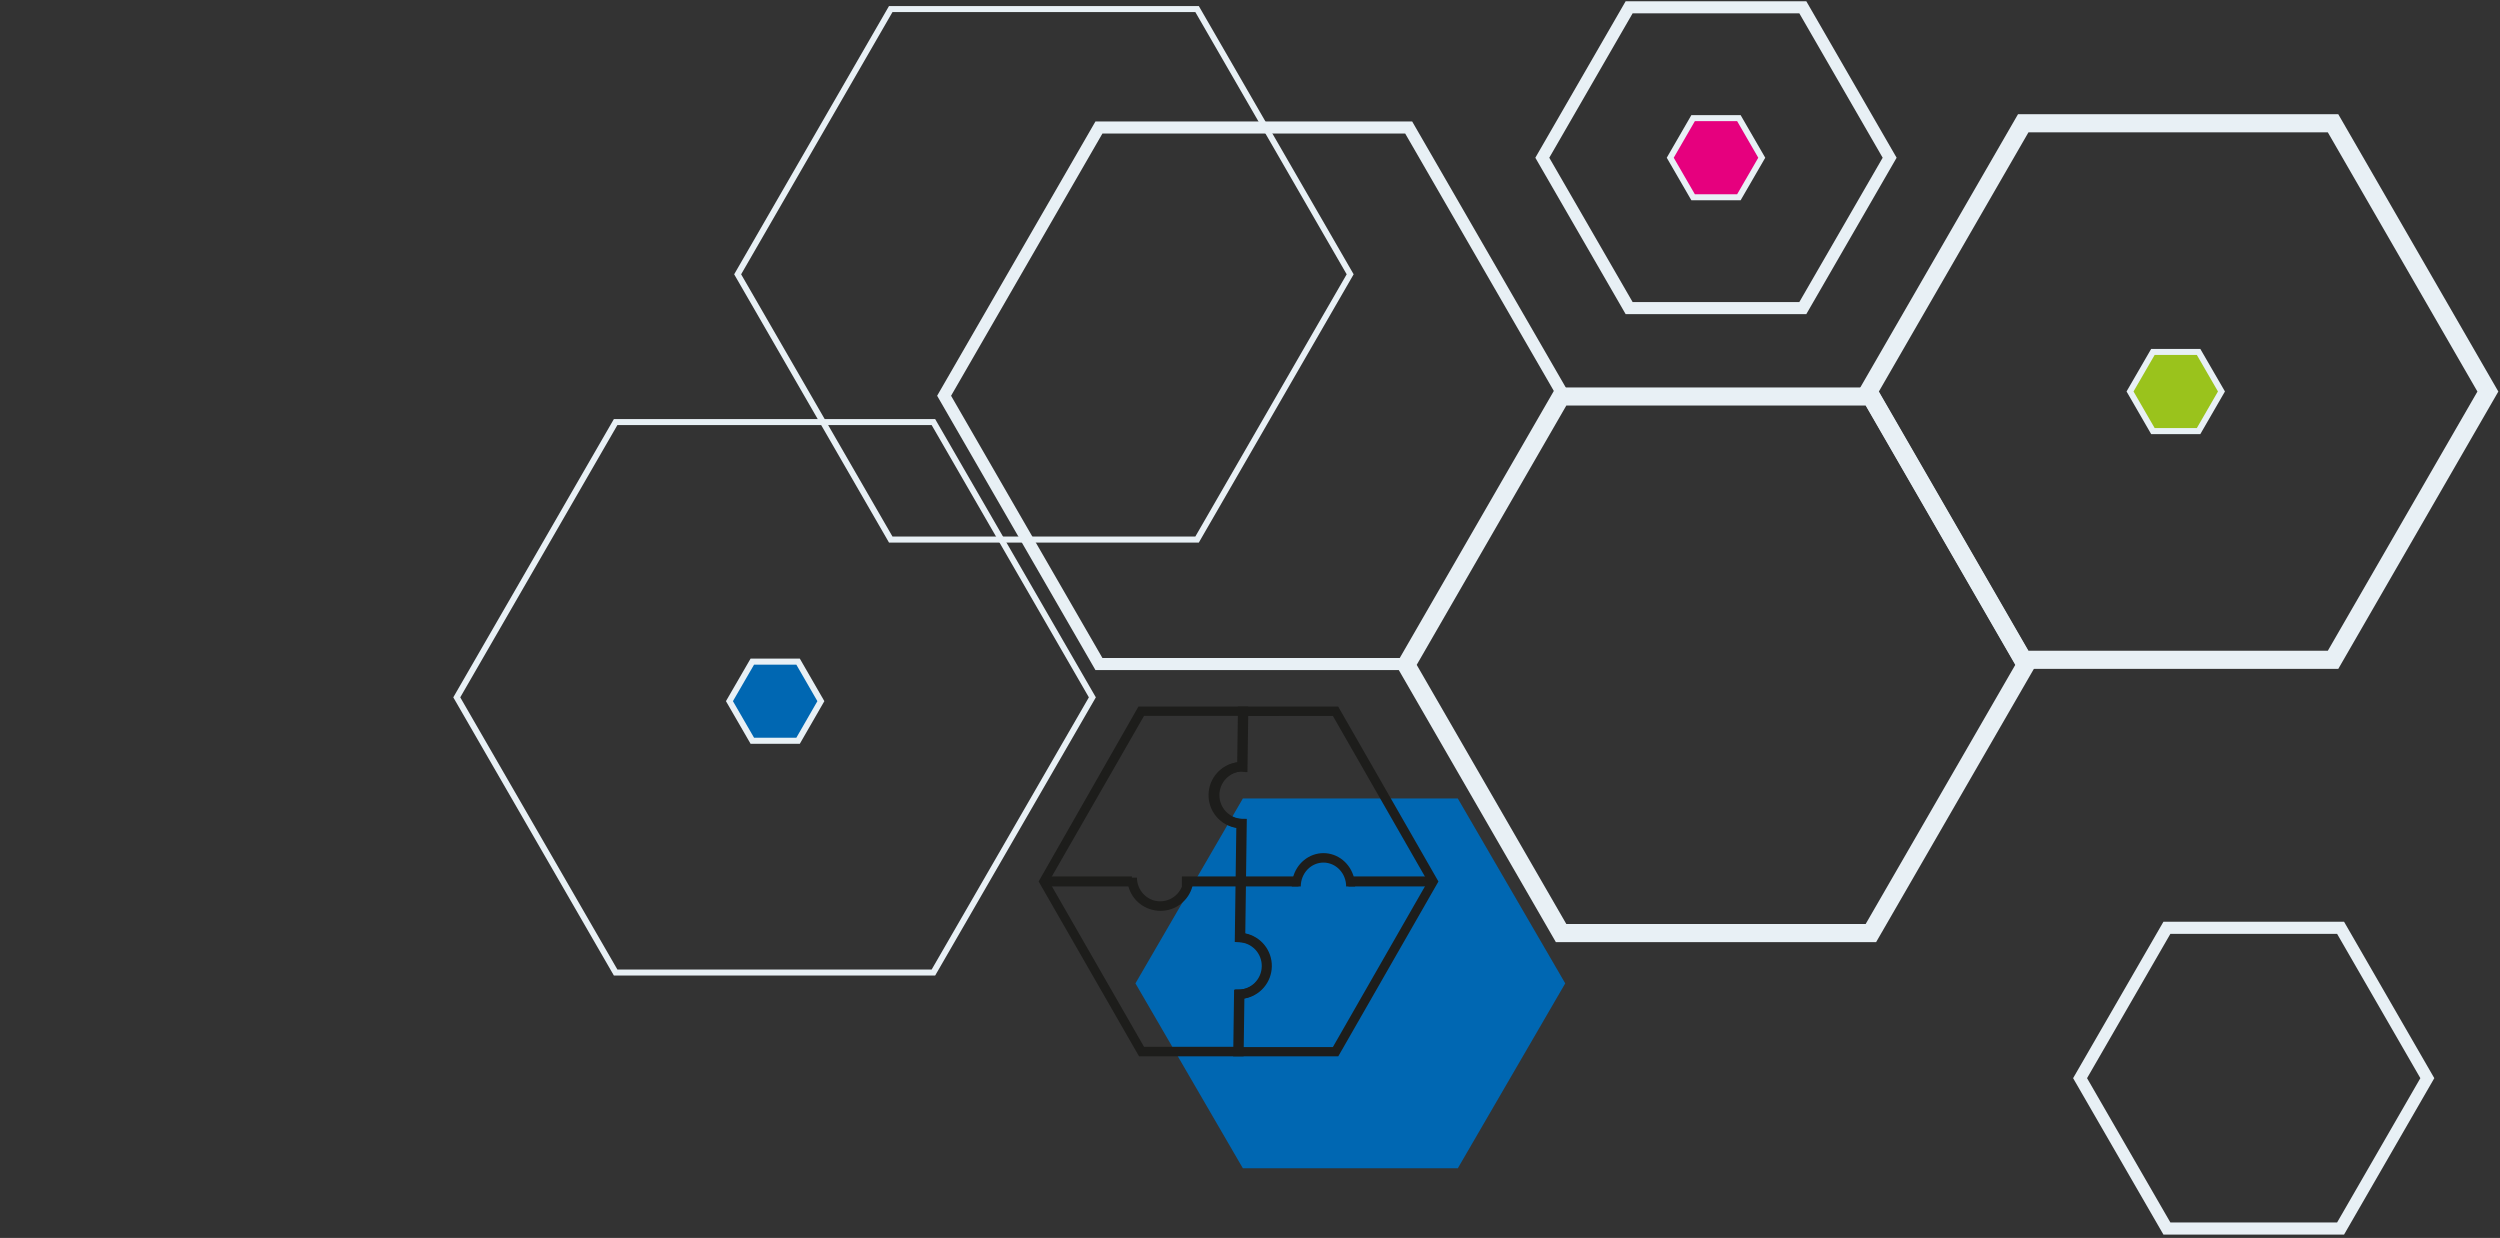 <?xml version="1.0" encoding="UTF-8"?> <svg xmlns="http://www.w3.org/2000/svg" width="414" height="205" viewBox="0 0 414 205" fill="none"><rect x="0" y="0" width="414" height="205" fill="#333333" stroke="none"/><path d="M223.587 45.425L198.236 89.35H147.507L122.155 45.425L147.507 1.5H198.236L223.587 45.425Z" stroke="#E8F0F5"></path><path d="M181.984 109.964H233.277L258.93 65.539L233.277 21.114H181.984L156.344 65.539L181.984 109.964Z" stroke="#E8F0F5" stroke-width="2" stroke-miterlimit="10"></path><path d="M258.515 154.512H309.822L335.462 110.1L309.822 65.662H258.515L232.875 110.1L258.515 154.512Z" stroke="#E8F0F5" stroke-width="3" stroke-miterlimit="10"></path><path d="M101.951 161.054H154.571L180.895 115.48L154.571 69.892H101.951L75.641 115.48L101.951 161.054Z" stroke="#E8F0F5" stroke-miterlimit="10"></path><path d="M358.841 203.445H387.6L401.966 178.544L387.6 153.643H358.841L344.461 178.544L358.841 203.445Z" stroke="#E8F0F5" stroke-width="2" stroke-miterlimit="10"></path><path d="M269.786 51.022H298.545L312.925 26.121L298.545 1.206H269.786L255.406 26.121L269.786 51.022Z" stroke="#E8F0F5" stroke-width="2" stroke-miterlimit="10"></path><path d="M386.353 109.266H335.046L309.406 64.841L335.046 20.416H386.353L411.993 64.841L386.353 109.266Z" stroke="#E8F0F5" stroke-width="3" stroke-miterlimit="10"></path><path d="M367.874 64.827L364.086 71.387H356.522L352.734 64.827L356.522 58.281H364.086L367.874 64.827Z" fill="#9AC31C" stroke="#E8F0F5"></path><path d="M291.747 26.121L287.959 32.668H280.381L276.593 26.121L280.381 19.562H287.959L291.747 26.121Z" fill="#E6007E" stroke="#E8F0F5"></path><path d="M135.937 116.112L132.161 122.672H124.585L120.796 116.112L124.584 109.566H132.162L135.937 116.112Z" fill="#0067B2" stroke="#E8F0F5"></path><path d="M241.412 132.227L205.821 132.227L188.029 162.846L205.821 193.469L241.412 193.469L259.203 162.846L241.412 132.227Z" fill="#0067B2"></path><path d="M187.445 146.792L187.445 145.137L172.548 145.137L172.548 146.792L187.445 146.792Z" fill="#1D1D1B"></path><path d="M219.165 141.277C220.322 141.277 221.447 141.68 222.364 142.423C223.281 143.166 223.938 144.208 224.233 145.385C224.349 145.845 224.408 146.319 224.406 146.795L222.922 146.795C222.922 145.747 222.526 144.742 221.821 144.001C221.117 143.26 220.161 142.843 219.165 142.843C218.168 142.843 217.213 143.26 216.508 144.001C215.804 144.742 215.408 145.747 215.408 146.795L213.923 146.795C213.922 146.319 213.98 145.845 214.096 145.385C214.392 144.208 215.05 143.167 215.966 142.424C216.883 141.681 218.007 141.278 219.165 141.277Z" fill="#1D1D1B"></path><path d="M204.987 118.559L204.88 126.237C203.58 126.406 202.385 127.043 201.513 128.029C200.641 129.015 200.152 130.285 200.134 131.605C200.116 132.926 200.572 134.208 201.417 135.218C202.262 136.227 203.439 136.896 204.734 137.101L204.623 145.193L204.601 146.752L204.477 155.993L205.219 156.032C206.232 156.077 207.188 156.517 207.884 157.26C208.58 158.003 208.961 158.99 208.947 160.011C208.933 161.033 208.525 162.009 207.809 162.732C207.093 163.456 206.125 163.87 205.111 163.886L204.366 163.886L204.216 174.932L221.617 174.932L238.203 145.975L221.599 117L204.987 117L204.987 118.559ZM220.725 118.559L235.987 145.193L236.416 145.975L235.987 146.752L220.725 173.391L205.78 173.391L205.891 165.372C207.148 165.158 208.29 164.507 209.119 163.532C209.948 162.558 210.412 161.321 210.43 160.037C210.448 158.754 210.019 157.504 209.217 156.507C208.415 155.509 207.291 154.826 206.042 154.577L206.144 146.765L206.166 145.206L206.273 135.62L205.497 135.62C204.484 135.58 203.527 135.146 202.826 134.408C202.126 133.67 201.737 132.686 201.744 131.665C201.75 130.644 202.15 129.665 202.859 128.936C203.568 128.207 204.531 127.784 205.544 127.757L206.38 127.877L206.509 118.567L220.725 118.559Z" fill="#1D1D1B"></path><path d="M215.031 146.792L215.031 145.137L195.72 145.137L195.72 146.792L215.031 146.792Z" fill="#1D1D1B"></path><path d="M237.102 146.792L237.102 145.137L223.308 145.137L223.308 146.792L237.102 146.792Z" fill="#1D1D1B"></path><path d="M188.215 145.69C188.209 145.569 188.209 145.448 188.215 145.327L186.665 145.327C186.664 145.802 186.724 146.275 186.846 146.734C187.154 147.905 187.839 148.94 188.794 149.678C189.749 150.417 190.92 150.817 192.124 150.817C193.329 150.817 194.499 150.417 195.454 149.678C196.409 148.94 197.094 147.905 197.402 146.734C197.524 146.277 197.584 145.805 197.583 145.332L196.037 145.332C196.036 146.342 195.648 147.313 194.953 148.044C194.258 148.774 193.311 149.207 192.307 149.254C191.303 149.301 190.319 148.957 189.561 148.294C188.802 147.631 188.326 146.7 188.232 145.694M188.232 145.694C188.226 145.573 188.226 145.452 188.232 145.332L186.682 145.332C186.681 145.807 186.741 146.28 186.863 146.739C187.172 147.909 187.857 148.944 188.811 149.683C189.766 150.421 190.937 150.822 192.141 150.822C193.346 150.822 194.516 150.421 195.471 149.683C196.426 148.944 197.111 147.909 197.42 146.739C197.541 146.281 197.601 145.809 197.6 145.336L196.054 145.336C196.053 146.346 195.665 147.318 194.97 148.048C194.276 148.778 193.328 149.212 192.324 149.258C191.32 149.305 190.337 148.961 189.578 148.298C188.819 147.636 188.344 146.705 188.25 145.699M188.25 145.699C188.243 145.578 188.243 145.457 188.25 145.336L186.7 145.336C186.698 145.811 186.759 146.284 186.88 146.743C187.189 147.914 187.874 148.949 188.828 149.687C189.783 150.426 190.954 150.826 192.158 150.826C193.363 150.826 194.534 150.426 195.488 149.687C196.443 148.949 197.128 147.914 197.437 146.743C197.558 146.285 197.619 145.814 197.617 145.34L196.072 145.34C196.07 146.351 195.682 147.322 194.987 148.052C194.293 148.783 193.345 149.216 192.341 149.263C191.337 149.309 190.354 148.966 189.595 148.303C188.836 147.64 188.361 146.709 188.267 145.703M188.267 145.703C188.26 145.582 188.26 145.461 188.267 145.34L186.717 145.34C186.715 145.815 186.776 146.288 186.897 146.747C187.206 147.918 187.891 148.953 188.846 149.691C189.8 150.43 190.971 150.83 192.176 150.83C193.38 150.83 194.551 150.43 195.506 149.691C196.46 148.953 197.145 147.918 197.454 146.747C197.575 146.29 197.636 145.818 197.634 145.345L196.089 145.345C196.087 146.355 195.699 147.326 195.004 148.057C194.31 148.787 193.362 149.22 192.358 149.267C191.354 149.314 190.371 148.97 189.612 148.307C188.854 147.644 188.378 146.713 188.284 145.707M171.996 145.97L188.627 174.932L205.942 174.932L205.963 173.374L206.07 165.359C207.329 165.145 208.473 164.494 209.303 163.52C210.134 162.546 210.599 161.31 210.617 160.027C210.635 158.743 210.204 157.495 209.401 156.497C208.598 155.5 207.473 154.818 206.221 154.568L206.324 146.76L206.345 145.202L206.47 135.603L205.693 135.603C204.678 135.563 203.719 135.129 203.017 134.391C202.315 133.654 201.926 132.671 201.933 131.65C201.939 130.629 202.339 129.651 203.05 128.922C203.76 128.193 204.725 127.77 205.74 127.743L206.577 127.86L206.706 118.558L206.706 117L188.529 117L171.996 145.97ZM205.057 126.224C203.755 126.394 202.558 127.03 201.684 128.015C200.811 129.001 200.321 130.27 200.303 131.59C200.285 132.91 200.741 134.192 201.588 135.201C202.434 136.21 203.614 136.878 204.911 137.083L204.8 145.172L204.778 146.73L204.654 155.962L205.396 156.006C206.411 156.05 207.369 156.491 208.066 157.233C208.763 157.976 209.145 158.963 209.131 159.984C209.117 161.005 208.708 161.98 207.991 162.703C207.274 163.426 206.305 163.84 205.289 163.857L204.542 163.857L204.409 173.353L189.452 173.353L174.168 146.73L173.739 145.949L174.168 145.172L189.452 118.55L205.182 118.55L205.057 126.224ZM192.109 150.826C193.314 150.826 194.485 150.425 195.439 149.686C196.394 148.946 197.078 147.91 197.385 146.739C197.506 146.281 197.567 145.809 197.566 145.336L196.02 145.336C196.019 146.346 195.63 147.318 194.936 148.048C194.241 148.778 193.294 149.212 192.29 149.258C191.286 149.305 190.302 148.961 189.544 148.298C188.785 147.636 188.309 146.705 188.215 145.699C188.209 145.578 188.209 145.457 188.215 145.336L186.665 145.336C186.664 145.811 186.724 146.284 186.846 146.743C187.156 147.913 187.841 148.948 188.796 149.686C189.751 150.424 190.922 150.825 192.126 150.826M188.232 145.699C188.226 145.578 188.226 145.457 188.232 145.336L186.682 145.336C186.681 145.811 186.741 146.284 186.863 146.743C187.172 147.914 187.857 148.949 188.811 149.687C189.766 150.426 190.937 150.826 192.141 150.826C193.346 150.826 194.516 150.426 195.471 149.687C196.426 148.949 197.111 147.914 197.42 146.743C197.541 146.285 197.601 145.814 197.6 145.34L196.054 145.34C196.053 146.351 195.665 147.322 194.97 148.052C194.276 148.783 193.328 149.216 192.324 149.263C191.32 149.309 190.337 148.966 189.578 148.303C188.819 147.64 188.344 146.709 188.25 145.703M188.25 145.703C188.243 145.582 188.243 145.461 188.25 145.34L186.7 145.34C186.698 145.815 186.759 146.288 186.88 146.747C187.189 147.918 187.874 148.953 188.828 149.691C189.783 150.43 190.954 150.83 192.158 150.83C193.363 150.83 194.534 150.43 195.488 149.691C196.443 148.953 197.128 147.918 197.437 146.747C197.558 146.29 197.619 145.818 197.617 145.345L196.072 145.345C196.07 146.355 195.682 147.326 194.987 148.057C194.293 148.787 193.345 149.22 192.341 149.267C191.337 149.314 190.354 148.97 189.595 148.307C188.836 147.644 188.361 146.713 188.267 145.707M188.267 145.707C188.26 145.586 188.26 145.465 188.267 145.345L186.717 145.345C186.715 145.82 186.776 146.293 186.897 146.752C187.206 147.922 187.891 148.957 188.846 149.696C189.8 150.434 190.971 150.835 192.176 150.835C193.38 150.835 194.551 150.434 195.506 149.696C196.46 148.957 197.145 147.922 197.454 146.752C197.575 146.294 197.636 145.822 197.634 145.349L196.089 145.349C196.087 146.359 195.699 147.331 195.004 148.061C194.31 148.791 193.362 149.225 192.358 149.271C191.354 149.318 190.371 148.974 189.612 148.311C188.854 147.649 188.378 146.718 188.284 145.711M188.284 145.711C188.277 145.591 188.277 145.47 188.284 145.349L186.734 145.349C186.732 145.824 186.793 146.297 186.914 146.756C187.223 147.927 187.908 148.962 188.863 149.7C189.817 150.438 190.988 150.839 192.193 150.839C193.397 150.839 194.568 150.438 195.523 149.7C196.477 148.962 197.162 147.927 197.471 146.756C197.592 146.298 197.653 145.827 197.651 145.353L196.106 145.353C196.105 146.364 195.716 147.335 195.022 148.065C194.327 148.796 193.379 149.229 192.375 149.276C191.371 149.322 190.388 148.979 189.629 148.316C188.871 147.653 188.395 146.722 188.301 145.716" fill="#1D1D1B"></path></svg> 
